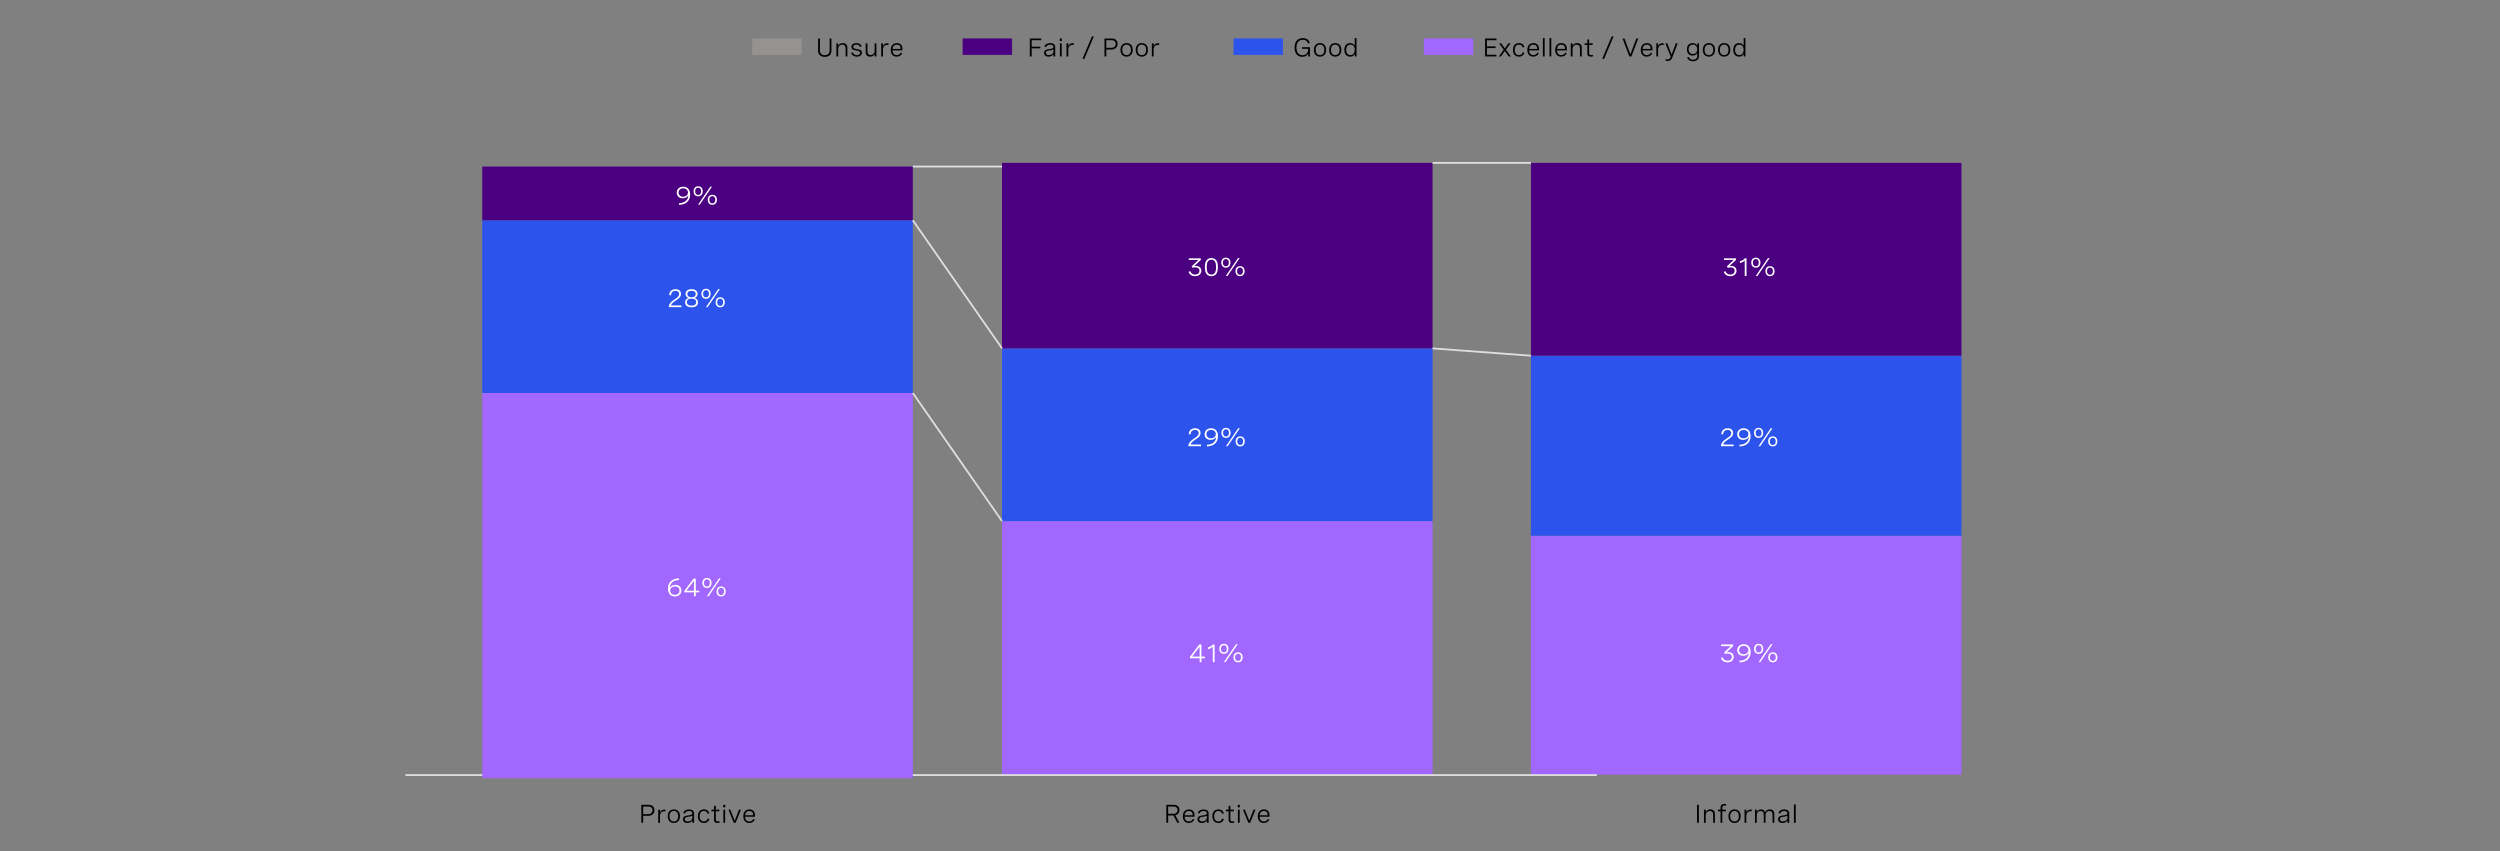 <?xml version="1.0" encoding="utf-8"?>
<!-- Generator: Adobe Illustrator 28.1.0, SVG Export Plug-In . SVG Version: 6.00 Build 0)  -->
<svg version="1.1" xmlns="http://www.w3.org/2000/svg" xmlns:xlink="http://www.w3.org/1999/xlink" x="0px" y="0px"
	 viewBox="0 0 1366 465" style="enable-background:new 0 0 1366 465;" xml:space="preserve">
<rect x="0" y="0" width="1366" height="465" fill="#808080" stroke="none"/>
<style type="text/css">
	.st0{fill:#4A0080;}
	.st1{fill:#6500AD;}
	.st2{fill:#A167FF;}
	.st3{fill:#DAB8FF;}
	.st4{fill:#0A2FB5;}
	.st5{fill:#2D53ED;}
	.st6{fill:#BCDCFB;}
	.st7{fill:#117C96;}
	.st8{fill:#00B2C7;}
	.st9{fill:#21D8ED;}
	.st10{fill:#A6F5FF;}
	.st11{fill:#990C47;}
	.st12{fill:#C7115C;}
	.st13{fill:#ED5A8F;}
	.st14{fill:#FFD9E5;}
	.st15{fill:#212121;}
	.st16{fill:#585656;}
	.st17{fill:#959392;}
	.st18{fill:#DFDDDD;}
	.st19{fill:#F2F2F2;}
	.st20{fill:#FFFFFF;}
	.st21{fill:none;}
	.st22{fill:none;stroke:#DFDDDD;stroke-miterlimit:10;}
	.st23{fill:none;stroke:#2D53ED;stroke-miterlimit:10;}
	.st24{fill:none;stroke:#2D53ED;stroke-miterlimit:10;stroke-dasharray:5.905,5.905;}
	.st25{fill:none;stroke:#2D53ED;stroke-miterlimit:10;stroke-dasharray:5.989,5.989;}
	.st26{fill:none;stroke:#2D53ED;stroke-miterlimit:10;stroke-dasharray:6.025,6.025;}
	.st27{fill:none;stroke:#2D53ED;stroke-miterlimit:10;stroke-dasharray:6.08,6.08;}
	.st28{fill:none;stroke:#2D53ED;stroke-miterlimit:10;stroke-dasharray:5.972,5.972;}
</style>
<g id="Capa_1">
</g>
<g id="Capa_2">
	<g>
		<g>
			<path d="M350.42,439.76h4.05c1.94,0,3.12,1.16,3.12,2.88c0,1.8-1.29,3.13-3.37,3.13h-2.79v3.79h-1V439.76z M351.42,440.69v4.15
				h2.74c1.41,0,2.39-0.85,2.39-2.16c0-1.26-0.9-1.99-2.26-1.99H351.42z"/>
			<path d="M359.66,442.4h0.97v1.59c0.39-1.17,1.31-1.65,2.4-1.65c0.2,0,0.42,0.02,0.63,0.06l-0.06,0.9
				c-0.22-0.03-0.42-0.05-0.63-0.05c-1.5,0-2.35,0.98-2.35,2.69v3.64h-0.97V442.4z"/>
			<path d="M371.53,445.97c0,2.31-1.29,3.71-3.34,3.71s-3.33-1.39-3.33-3.71c0-2.3,1.28-3.71,3.33-3.71S371.53,443.67,371.53,445.97
				z M365.82,445.97c0,1.84,0.89,2.86,2.37,2.86c1.48,0,2.37-1.02,2.37-2.86c0-1.83-0.89-2.86-2.37-2.86
				C366.71,443.11,365.82,444.14,365.82,445.97z"/>
			<path d="M379.25,444.44v5.13h-0.96v-1.31c-0.62,1.06-1.67,1.42-2.73,1.42c-1.53,0-2.38-0.77-2.38-2.04
				c0-1.76,1.63-1.95,3.01-2.12c1.17-0.15,2.09-0.29,2.09-1.18c0-0.72-0.6-1.22-1.78-1.22c-1.19,0-1.95,0.51-2.26,1.39l-0.93-0.27
				c0.42-1.22,1.52-1.98,3.2-1.98C378.24,442.27,379.25,443.05,379.25,444.44z M378.29,446.75v-1.05c-0.49,0.32-1.26,0.44-2.04,0.55
				c-1.09,0.15-2.09,0.27-2.09,1.35c0,0.85,0.62,1.22,1.6,1.22C377.16,448.83,378.29,448.06,378.29,446.75z"/>
			<path d="M386.66,444.62c-0.25-0.97-0.96-1.51-2.03-1.51c-1.4,0-2.33,0.94-2.33,2.87c0,1.81,0.81,2.84,2.31,2.84
				c1.09,0,1.79-0.55,2.05-1.56l0.94,0.2c-0.34,1.33-1.34,2.21-2.99,2.21c-2.07,0-3.28-1.39-3.28-3.69c0-2.37,1.28-3.72,3.31-3.72
				c1.64,0,2.61,0.87,2.95,2.16L386.66,444.62z"/>
			<path d="M393.08,442.4v0.86h-1.95v4.4c0,0.62,0.18,1.17,1.15,1.17c0.28,0,0.58-0.05,0.9-0.13l0.1,0.79
				c-0.43,0.12-0.88,0.18-1.3,0.18c-1.82,0-1.82-1.32-1.82-1.81v-4.6h-1.46v-0.86h1.46v-1.98l0.97-0.25v2.23H393.08z"/>
			<path d="M396.29,439.74v1.38h-1.11v-1.38H396.29z M396.22,442.4v7.16h-0.97v-7.16H396.22z"/>
			<path d="M403.79,442.4h1.05l-2.9,7.16h-1.01l-2.9-7.16h1.04l2.37,6.04L403.79,442.4z"/>
			<path d="M412.5,446.27h-5.41c0.04,1.5,0.8,2.56,2.35,2.56c1.14,0,1.84-0.58,2.17-1.37l0.8,0.37c-0.5,1.08-1.47,1.85-3.02,1.85
				c-2.15,0-3.25-1.48-3.25-3.65c0-2.31,1.26-3.76,3.33-3.76c1.82,0,3.04,1.13,3.04,3.14V446.27z M407.11,445.47h4.41v-0.14
				c0-1.5-0.83-2.21-2.08-2.21C407.99,443.11,407.22,444.11,407.11,445.47z"/>
		</g>
	</g>
	<g>
		<g>
			<path d="M637.28,439.76h4.29c1.76,0,2.88,1.18,2.88,2.78c0,1.46-0.92,2.61-2.23,2.93l2.2,4.09h-1.13l-2.13-3.98h-2.87v3.98h-1
				V439.76z M638.28,440.69v3.97h2.97c1.28,0,2.17-0.86,2.17-2.07c0-1.17-0.83-1.9-2.02-1.9H638.28z"/>
			<path d="M652.67,446.27h-5.41c0.04,1.5,0.8,2.56,2.35,2.56c1.14,0,1.84-0.58,2.17-1.37l0.8,0.37c-0.5,1.08-1.47,1.85-3.02,1.85
				c-2.15,0-3.25-1.48-3.25-3.65c0-2.31,1.26-3.76,3.33-3.76c1.82,0,3.04,1.13,3.04,3.14V446.27z M647.28,445.47h4.41v-0.14
				c0-1.5-0.83-2.21-2.08-2.21C648.16,443.11,647.39,444.11,647.28,445.47z"/>
			<path d="M660.39,444.44v5.13h-0.96v-1.31c-0.62,1.06-1.67,1.42-2.73,1.42c-1.53,0-2.38-0.77-2.38-2.04
				c0-1.76,1.63-1.95,3.01-2.12c1.17-0.15,2.09-0.29,2.09-1.18c0-0.72-0.6-1.22-1.78-1.22c-1.19,0-1.95,0.51-2.26,1.39l-0.93-0.27
				c0.42-1.22,1.52-1.98,3.2-1.98C659.37,442.27,660.39,443.05,660.39,444.44z M659.42,446.75v-1.05c-0.49,0.32-1.26,0.44-2.04,0.55
				c-1.09,0.15-2.09,0.27-2.09,1.35c0,0.85,0.62,1.22,1.6,1.22C658.3,448.83,659.42,448.06,659.42,446.75z"/>
			<path d="M667.79,444.62c-0.25-0.97-0.96-1.51-2.03-1.51c-1.4,0-2.33,0.94-2.33,2.87c0,1.81,0.81,2.84,2.31,2.84
				c1.1,0,1.79-0.55,2.05-1.56l0.94,0.2c-0.34,1.33-1.34,2.21-2.99,2.21c-2.07,0-3.28-1.39-3.28-3.69c0-2.37,1.28-3.72,3.31-3.72
				c1.64,0,2.61,0.87,2.95,2.16L667.79,444.62z"/>
			<path d="M674.22,442.4v0.86h-1.95v4.4c0,0.62,0.18,1.17,1.15,1.17c0.28,0,0.58-0.05,0.9-0.13l0.1,0.79
				c-0.43,0.12-0.88,0.18-1.3,0.18c-1.82,0-1.82-1.32-1.82-1.81v-4.6h-1.46v-0.86h1.46v-1.98l0.97-0.25v2.23H674.22z"/>
			<path d="M677.43,439.74v1.38h-1.11v-1.38H677.43z M677.36,442.4v7.16h-0.97v-7.16H677.36z"/>
			<path d="M684.93,442.4h1.05l-2.9,7.16h-1.01l-2.9-7.16h1.04l2.37,6.04L684.93,442.4z"/>
			<path d="M693.64,446.27h-5.41c0.04,1.5,0.8,2.56,2.35,2.56c1.14,0,1.84-0.58,2.17-1.37l0.8,0.37c-0.5,1.08-1.47,1.85-3.02,1.85
				c-2.15,0-3.25-1.48-3.25-3.65c0-2.31,1.26-3.76,3.33-3.76c1.82,0,3.04,1.13,3.04,3.14V446.27z M688.25,445.47h4.41v-0.14
				c0-1.5-0.83-2.21-2.08-2.21C689.13,443.11,688.36,444.11,688.25,445.47z"/>
		</g>
	</g>
	<g>
		<g>
			<path d="M927.25,439.76h1v9.8h-1V439.76z"/>
			<path d="M931.04,442.4h0.97v1.36c0.45-0.94,1.26-1.5,2.5-1.5c1.65,0,2.53,0.96,2.53,2.49v4.81h-0.97v-4.47
				c0-1.24-0.59-1.96-1.78-1.96c-1.43,0-2.28,1.03-2.28,2.37v4.06h-0.97V442.4z"/>
			<path d="M940.1,449.57v-6.3h-1.46v-0.86h1.46v-1.07c0-1.48,0.74-2.07,2.04-2.07c0.37,0,0.71,0.05,1.07,0.16l-0.12,0.82
				c-0.28-0.09-0.54-0.14-0.8-0.14c-1.01,0-1.22,0.64-1.22,1.34v0.96h1.97v0.86h-1.97v6.3H940.1z"/>
			<path d="M951.09,445.97c0,2.31-1.29,3.71-3.34,3.71s-3.33-1.39-3.33-3.71c0-2.3,1.28-3.71,3.33-3.71S951.09,443.67,951.09,445.97
				z M945.38,445.97c0,1.84,0.89,2.86,2.37,2.86c1.48,0,2.37-1.02,2.37-2.86c0-1.83-0.89-2.86-2.37-2.86
				C946.27,443.11,945.38,444.14,945.38,445.97z"/>
			<path d="M953.23,442.4h0.97v1.59c0.39-1.17,1.31-1.65,2.4-1.65c0.2,0,0.42,0.02,0.63,0.06l-0.06,0.9
				c-0.22-0.03-0.42-0.05-0.63-0.05c-1.5,0-2.35,0.98-2.35,2.69v3.64h-0.97V442.4z"/>
			<path d="M958.93,442.4h0.97v1.33c0.42-0.94,1.21-1.47,2.35-1.47c1.19,0,1.92,0.58,2.18,1.68c0.42-1.06,1.26-1.68,2.59-1.68
				c1.6,0,2.47,0.91,2.47,2.43v4.87h-0.97v-4.46c0-1.29-0.59-1.97-1.72-1.97c-1.32,0-2.11,0.96-2.11,2.3v4.12h-0.97v-4.46
				c0-1.28-0.57-1.97-1.7-1.97c-1.33,0-2.13,0.95-2.13,2.3v4.12h-0.97V442.4z"/>
			<path d="M977.63,444.44v5.13h-0.96v-1.31c-0.62,1.06-1.67,1.42-2.73,1.42c-1.53,0-2.38-0.77-2.38-2.04
				c0-1.76,1.63-1.95,3.01-2.12c1.17-0.15,2.09-0.29,2.09-1.18c0-0.72-0.6-1.22-1.78-1.22c-1.19,0-1.95,0.51-2.26,1.39l-0.93-0.27
				c0.42-1.22,1.52-1.98,3.2-1.98C976.61,442.27,977.63,443.05,977.63,444.44z M976.66,446.75v-1.05c-0.49,0.32-1.26,0.44-2.04,0.55
				c-1.09,0.15-2.09,0.27-2.09,1.35c0,0.85,0.62,1.22,1.6,1.22C975.54,448.83,976.66,448.06,976.66,446.75z"/>
			<path d="M980.2,439.54h0.97v10.03h-0.97V439.54z"/>
		</g>
	</g>
	<rect x="547.5" y="284.73" class="st2" width="235.26" height="138.51"/>
	<rect x="547.5" y="190.36" class="st5" width="235.26" height="94.37"/>
	<rect x="547.5" y="89" class="st0" width="235.26" height="101.36"/>
	<rect x="836.5" y="292.73" class="st2" width="235.26" height="130.51"/>
	<rect x="836.5" y="194.36" class="st5" width="235.26" height="98.37"/>
	<rect x="836.5" y="89" class="st0" width="235.26" height="105.36"/>
	<line class="st22" x1="221.5" y1="423.5" x2="872.5" y2="423.5"/>
	<rect x="263.5" y="214.73" class="st2" width="235.26" height="210.51"/>
	<rect x="263.5" y="120.36" class="st5" width="235.26" height="94.37"/>
	<rect x="263.5" y="91" class="st0" width="235.26" height="29.36"/>
	<g>
		<g>
			<path class="st20" d="M371.01,111.01c3.24-0.07,5-1.74,5.09-4.44c-0.4,1.2-1.75,1.78-3.09,1.78c-2.04,0-3.24-1.32-3.24-3.1
				c0-2,1.53-3.25,3.53-3.25c2.13,0,3.79,1.39,3.79,4.31c0,3.52-2.4,5.54-6.02,5.61L371.01,111.01z M370.78,105.21
				c0,1.37,0.94,2.28,2.43,2.28c1.44,0,2.68-0.85,2.68-2.29c0-1.36-1.1-2.3-2.61-2.3C371.86,102.9,370.78,103.74,370.78,105.21z"/>
			<path class="st20" d="M383.98,104.52c0,1.67-0.97,2.75-2.51,2.75c-1.54,0-2.51-1.07-2.51-2.75s0.97-2.74,2.51-2.74
				C383.01,101.78,383.98,102.84,383.98,104.52z M379.86,104.52c0,1.26,0.56,1.98,1.62,1.98c1.04,0,1.6-0.72,1.6-1.98
				c0-1.25-0.56-1.97-1.6-1.97C380.42,102.55,379.86,103.27,379.86,104.52z M389.02,102l-6.65,9.8h-0.93l6.65-9.8H389.02z
				 M391.73,109.16c0,1.68-0.97,2.75-2.51,2.75s-2.51-1.07-2.51-2.75c0-1.67,0.97-2.73,2.51-2.73S391.73,107.49,391.73,109.16z
				 M387.6,109.16c0,1.26,0.57,1.98,1.61,1.98s1.61-0.72,1.61-1.98c0-1.25-0.56-1.97-1.61-1.97S387.6,107.91,387.6,109.16z"/>
		</g>
	</g>
	<g>
		<g>
			<path class="st20" d="M372.34,167.81h-6.87v-0.33c0-1.22,1-2.42,2.47-3.44l1.3-0.9c0.76-0.53,1.85-1.29,1.85-2.52
				c0-1.03-0.75-1.72-2.01-1.72c-1.44,0-2.39,0.9-2.43,2.44l-1-0.08c0.05-1.89,1.29-3.25,3.5-3.25c1.94,0,2.95,1.07,2.95,2.58
				c0,1.65-1.2,2.49-2.3,3.25l-1.41,0.98c-0.9,0.63-1.58,1.37-1.76,2.08h5.72V167.81z"/>
			<path class="st20" d="M381.16,160.55c0,1-0.53,1.9-1.7,2.28c1.35,0.29,1.94,1.29,1.94,2.39c0,1.63-1.26,2.69-3.53,2.69
				c-2.27,0-3.54-1.05-3.54-2.68c0-1.11,0.59-2.11,1.94-2.4c-1.17-0.38-1.7-1.28-1.7-2.28c0-1.54,1.25-2.56,3.3-2.56
				C379.91,158,381.16,159.02,381.16,160.55z M375.33,165.07c0,1.22,0.93,1.96,2.54,1.96c1.6,0,2.53-0.73,2.53-1.96
				c0-1.2-0.88-1.89-2.53-1.89C376.22,163.18,375.33,163.86,375.33,165.07z M375.59,160.66c0,1.11,0.81,1.76,2.28,1.76
				c1.47,0,2.27-0.66,2.27-1.76c0-1.12-0.83-1.77-2.27-1.77C376.41,158.89,375.59,159.54,375.59,160.66z"/>
			<path class="st20" d="M388.29,160.52c0,1.67-0.97,2.75-2.51,2.75c-1.54,0-2.51-1.07-2.51-2.75s0.97-2.74,2.51-2.74
				C387.31,157.78,388.29,158.84,388.29,160.52z M384.16,160.52c0,1.26,0.56,1.98,1.62,1.98c1.04,0,1.6-0.72,1.6-1.98
				c0-1.25-0.56-1.97-1.6-1.97C384.73,158.55,384.16,159.27,384.16,160.52z M393.33,158l-6.65,9.8h-0.93l6.65-9.8H393.33z
				 M396.03,165.16c0,1.68-0.97,2.75-2.51,2.75s-2.51-1.07-2.51-2.75c0-1.67,0.97-2.73,2.51-2.73S396.03,163.49,396.03,165.16z
				 M391.9,165.16c0,1.26,0.57,1.98,1.61,1.98s1.61-0.72,1.61-1.98c0-1.25-0.56-1.97-1.61-1.97S391.9,163.91,391.9,165.16z"/>
		</g>
	</g>
	<g>
		<g>
			<path class="st20" d="M371.06,316.91c-3.24,0.07-5,1.74-5.09,4.44c0.4-1.2,1.75-1.78,3.09-1.78c2.04,0,3.24,1.32,3.24,3.1
				c0,2-1.53,3.25-3.54,3.25c-2.1,0-3.78-1.36-3.78-4.31c0-3.52,2.39-5.54,6.02-5.61L371.06,316.91z M371.28,322.71
				c0-1.37-0.93-2.28-2.42-2.28c-1.44,0-2.68,0.85-2.68,2.29c0,1.37,1.11,2.3,2.61,2.3C370.22,325.02,371.28,324.18,371.28,322.71z"
				/>
			<path class="st20" d="M380.16,322.76h1.91v0.9h-1.91v2.15h-0.98v-2.15h-5.26v-0.83l5.05-6.69h1.19V322.76z M379.18,322.76v-5.42
				l-4.11,5.42H379.18z"/>
			<path class="st20" d="M388.79,318.52c0,1.67-0.97,2.75-2.51,2.75c-1.54,0-2.51-1.07-2.51-2.75s0.97-2.74,2.51-2.74
				C387.81,315.78,388.79,316.84,388.79,318.52z M384.66,318.52c0,1.26,0.56,1.98,1.62,1.98c1.04,0,1.6-0.72,1.6-1.98
				c0-1.25-0.56-1.97-1.6-1.97C385.23,316.55,384.66,317.27,384.66,318.52z M393.83,316l-6.65,9.8h-0.93l6.65-9.8H393.83z
				 M396.53,323.16c0,1.68-0.97,2.75-2.51,2.75s-2.51-1.07-2.51-2.75c0-1.67,0.97-2.73,2.51-2.73S396.53,321.49,396.53,323.16z
				 M392.41,323.16c0,1.26,0.57,1.98,1.61,1.98s1.61-0.72,1.61-1.98c0-1.25-0.56-1.97-1.61-1.97S392.41,321.91,392.41,323.16z"/>
		</g>
	</g>
	<g>
		<g>
			<path class="st20" d="M649.55,141.14h6.56v0.91l-3.57,3.31c0.29-0.05,0.57-0.08,0.86-0.08c1.72,0,3.01,0.98,3.01,2.67
				c0,1.71-1.34,2.96-3.42,2.96c-1.77,0-3.11-0.91-3.56-2.43l0.97-0.29c0.3,1.11,1.26,1.83,2.6,1.83c1.43,0,2.39-0.82,2.39-2.06
				c0-1.16-0.85-1.87-2.25-1.87c-0.53,0-1.09,0.1-1.48,0.23l-0.53-0.8l3.69-3.48h-5.29V141.14z"/>
			<path class="st20" d="M665.44,145.75v0.41c0,3.11-1.21,4.75-3.54,4.75c-2.33,0-3.55-1.64-3.55-4.75v-0.41
				c0-3.11,1.21-4.75,3.55-4.75C664.22,141,665.44,142.64,665.44,145.75z M659.36,145.75v0.41c0,2.59,0.83,3.86,2.54,3.86
				c1.7,0,2.54-1.27,2.54-3.86v-0.41c0-2.59-0.83-3.86-2.54-3.86C660.19,141.89,659.36,143.16,659.36,145.75z"/>
			<path class="st20" d="M672.33,143.52c0,1.67-0.97,2.75-2.51,2.75c-1.54,0-2.51-1.07-2.51-2.75s0.97-2.74,2.51-2.74
				C671.35,140.78,672.33,141.84,672.33,143.52z M668.2,143.52c0,1.26,0.56,1.98,1.62,1.98c1.04,0,1.6-0.72,1.6-1.98
				c0-1.25-0.56-1.97-1.6-1.97C668.77,141.55,668.2,142.27,668.2,143.52z M677.36,141l-6.65,9.8h-0.93l6.65-9.8H677.36z
				 M680.07,148.16c0,1.68-0.97,2.75-2.51,2.75s-2.51-1.07-2.51-2.75c0-1.67,0.97-2.73,2.51-2.73S680.07,146.49,680.07,148.16z
				 M675.94,148.16c0,1.26,0.57,1.98,1.61,1.98s1.61-0.72,1.61-1.98c0-1.25-0.56-1.97-1.61-1.97S675.94,146.91,675.94,148.16z"/>
		</g>
	</g>
	<g>
		<g>
			<path class="st20" d="M656.22,243.81h-6.87v-0.33c0-1.22,1-2.42,2.47-3.44l1.3-0.9c0.76-0.53,1.85-1.29,1.85-2.52
				c0-1.03-0.75-1.72-2.01-1.72c-1.44,0-2.39,0.9-2.43,2.44l-1-0.08c0.05-1.89,1.29-3.25,3.5-3.25c1.94,0,2.95,1.07,2.95,2.58
				c0,1.65-1.2,2.49-2.3,3.25l-1.41,0.98c-0.9,0.63-1.58,1.37-1.76,2.08h5.72V243.81z"/>
			<path class="st20" d="M659.44,243.01c3.24-0.07,5-1.74,5.09-4.44c-0.4,1.2-1.75,1.78-3.09,1.78c-2.04,0-3.24-1.32-3.24-3.1
				c0-2,1.53-3.25,3.53-3.25c2.13,0,3.79,1.39,3.79,4.31c0,3.52-2.4,5.54-6.02,5.61L659.44,243.01z M659.21,237.21
				c0,1.37,0.94,2.28,2.43,2.28c1.44,0,2.68-0.85,2.68-2.29c0-1.36-1.1-2.3-2.61-2.3C660.28,234.9,659.21,235.74,659.21,237.21z"/>
			<path class="st20" d="M672.41,236.52c0,1.67-0.97,2.75-2.51,2.75c-1.54,0-2.51-1.07-2.51-2.75s0.97-2.74,2.51-2.74
				C671.44,233.78,672.41,234.84,672.41,236.52z M668.29,236.52c0,1.26,0.56,1.98,1.62,1.98c1.04,0,1.6-0.72,1.6-1.98
				c0-1.25-0.56-1.97-1.6-1.97C668.85,234.55,668.29,235.27,668.29,236.52z M677.45,234l-6.65,9.8h-0.93l6.65-9.8H677.45z
				 M680.15,241.16c0,1.68-0.97,2.75-2.51,2.75s-2.51-1.07-2.51-2.75c0-1.67,0.97-2.73,2.51-2.73S680.15,239.49,680.15,241.16z
				 M676.03,241.16c0,1.26,0.57,1.98,1.61,1.98s1.61-0.72,1.61-1.98c0-1.25-0.56-1.97-1.61-1.97S676.03,239.91,676.03,241.16z"/>
		</g>
	</g>
	<g>
		<g>
			<path class="st20" d="M656.46,358.76h1.91v0.9h-1.91v2.15h-0.98v-2.15h-5.26v-0.83l5.05-6.69h1.19V358.76z M655.47,358.76v-5.42
				l-4.11,5.42H655.47z"/>
			<path class="st20" d="M663.65,352.14v9.67h-0.98v-8.46c-0.64,0.68-1.53,1.15-2.68,1.39v-1c1.14-0.24,2.07-0.79,2.78-1.61H663.65z
				"/>
			<path class="st20" d="M671.24,354.52c0,1.67-0.97,2.75-2.51,2.75c-1.54,0-2.51-1.07-2.51-2.75s0.97-2.74,2.51-2.74
				C670.27,351.78,671.24,352.84,671.24,354.52z M667.12,354.52c0,1.26,0.56,1.98,1.62,1.98c1.04,0,1.6-0.72,1.6-1.98
				c0-1.25-0.56-1.97-1.6-1.97C667.68,352.55,667.12,353.27,667.12,354.52z M676.28,352l-6.65,9.8h-0.93l6.65-9.8H676.28z
				 M678.98,359.16c0,1.68-0.97,2.75-2.51,2.75s-2.51-1.07-2.51-2.75c0-1.67,0.97-2.73,2.51-2.73S678.98,357.49,678.98,359.16z
				 M674.86,359.16c0,1.26,0.57,1.98,1.61,1.98s1.61-0.72,1.61-1.98c0-1.25-0.56-1.97-1.61-1.97S674.86,357.91,674.86,359.16z"/>
		</g>
	</g>
	<g>
		<g>
			<path class="st20" d="M941.98,141.14h6.56v0.91l-3.57,3.31c0.29-0.05,0.57-0.08,0.86-0.08c1.72,0,3.01,0.98,3.01,2.67
				c0,1.71-1.34,2.96-3.42,2.96c-1.77,0-3.11-0.91-3.56-2.43l0.97-0.29c0.3,1.11,1.26,1.83,2.6,1.83c1.43,0,2.39-0.82,2.39-2.06
				c0-1.16-0.85-1.87-2.25-1.87c-0.53,0-1.09,0.1-1.48,0.23l-0.53-0.8l3.69-3.48h-5.29V141.14z"/>
			<path class="st20" d="M954.3,141.14v9.67h-0.98v-8.46c-0.64,0.68-1.53,1.15-2.68,1.39v-1c1.14-0.24,2.07-0.79,2.78-1.61H954.3z"
				/>
			<path class="st20" d="M961.9,143.52c0,1.67-0.97,2.75-2.51,2.75c-1.54,0-2.51-1.07-2.51-2.75s0.97-2.74,2.51-2.74
				C960.92,140.78,961.9,141.84,961.9,143.52z M957.77,143.52c0,1.26,0.56,1.98,1.62,1.98c1.04,0,1.6-0.72,1.6-1.98
				c0-1.25-0.56-1.97-1.6-1.97C958.33,141.55,957.77,142.27,957.77,143.52z M966.93,141l-6.65,9.8h-0.93L966,141H966.93z
				 M969.64,148.16c0,1.68-0.97,2.75-2.51,2.75s-2.51-1.07-2.51-2.75c0-1.67,0.97-2.73,2.51-2.73S969.64,146.49,969.64,148.16z
				 M965.51,148.16c0,1.26,0.57,1.98,1.61,1.98s1.61-0.72,1.61-1.98c0-1.25-0.56-1.97-1.61-1.97S965.51,146.91,965.51,148.16z"/>
		</g>
	</g>
	<g>
		<g>
			<path class="st20" d="M947.22,243.81h-6.87v-0.33c0-1.22,1-2.42,2.47-3.44l1.3-0.9c0.76-0.53,1.85-1.29,1.85-2.52
				c0-1.03-0.75-1.72-2.01-1.72c-1.44,0-2.39,0.9-2.43,2.44l-1-0.08c0.05-1.89,1.29-3.25,3.5-3.25c1.94,0,2.95,1.07,2.95,2.58
				c0,1.65-1.2,2.49-2.3,3.25l-1.41,0.98c-0.9,0.63-1.58,1.37-1.76,2.08h5.72V243.81z"/>
			<path class="st20" d="M950.44,243.01c3.24-0.07,5-1.74,5.09-4.44c-0.4,1.2-1.75,1.78-3.09,1.78c-2.04,0-3.24-1.32-3.24-3.1
				c0-2,1.53-3.25,3.53-3.25c2.13,0,3.79,1.39,3.79,4.31c0,3.52-2.4,5.54-6.02,5.61L950.44,243.01z M950.21,237.21
				c0,1.37,0.94,2.28,2.43,2.28c1.44,0,2.68-0.85,2.68-2.29c0-1.36-1.1-2.3-2.61-2.3C951.28,234.9,950.21,235.74,950.21,237.21z"/>
			<path class="st20" d="M963.41,236.52c0,1.67-0.97,2.75-2.51,2.75c-1.54,0-2.51-1.07-2.51-2.75s0.97-2.74,2.51-2.74
				C962.44,233.78,963.41,234.84,963.41,236.52z M959.29,236.52c0,1.26,0.56,1.98,1.62,1.98c1.04,0,1.6-0.72,1.6-1.98
				c0-1.25-0.56-1.97-1.6-1.97C959.85,234.55,959.29,235.27,959.29,236.52z M968.45,234l-6.65,9.8h-0.93l6.65-9.8H968.45z
				 M971.15,241.16c0,1.68-0.97,2.75-2.51,2.75s-2.51-1.07-2.51-2.75c0-1.67,0.97-2.73,2.51-2.73S971.15,239.49,971.15,241.16z
				 M967.03,241.16c0,1.26,0.57,1.98,1.61,1.98s1.61-0.72,1.61-1.98c0-1.25-0.56-1.97-1.61-1.97S967.03,239.91,967.03,241.16z"/>
		</g>
	</g>
	<g>
		<g>
			<path class="st20" d="M940.43,352.14H947v0.91l-3.57,3.31c0.29-0.05,0.57-0.08,0.86-0.08c1.72,0,3.01,0.98,3.01,2.67
				c0,1.71-1.34,2.96-3.42,2.96c-1.77,0-3.11-0.91-3.56-2.43l0.97-0.29c0.3,1.11,1.26,1.83,2.6,1.83c1.43,0,2.39-0.82,2.39-2.06
				c0-1.16-0.85-1.87-2.25-1.87c-0.53,0-1.09,0.1-1.48,0.23l-0.53-0.8l3.69-3.48h-5.29V352.14z"/>
			<path class="st20" d="M950.47,361.01c3.24-0.07,5-1.74,5.09-4.44c-0.4,1.2-1.75,1.78-3.09,1.78c-2.04,0-3.24-1.32-3.24-3.1
				c0-2,1.53-3.25,3.53-3.25c2.13,0,3.79,1.39,3.79,4.31c0,3.52-2.4,5.54-6.02,5.61L950.47,361.01z M950.24,355.21
				c0,1.37,0.94,2.28,2.43,2.28c1.44,0,2.68-0.85,2.68-2.29c0-1.36-1.1-2.3-2.61-2.3C951.31,352.9,950.24,353.74,950.24,355.21z"/>
			<path class="st20" d="M963.44,354.52c0,1.67-0.97,2.75-2.51,2.75c-1.54,0-2.51-1.07-2.51-2.75s0.97-2.74,2.51-2.74
				C962.47,351.78,963.44,352.84,963.44,354.52z M959.32,354.52c0,1.26,0.56,1.98,1.62,1.98c1.04,0,1.6-0.72,1.6-1.98
				c0-1.25-0.56-1.97-1.6-1.97C959.88,352.55,959.32,353.27,959.32,354.52z M968.48,352l-6.65,9.8h-0.93l6.65-9.8H968.48z
				 M971.19,359.16c0,1.68-0.97,2.75-2.51,2.75s-2.51-1.07-2.51-2.75c0-1.67,0.97-2.73,2.51-2.73S971.19,357.49,971.19,359.16z
				 M967.06,359.16c0,1.26,0.57,1.98,1.61,1.98s1.61-0.72,1.61-1.98c0-1.25-0.56-1.97-1.61-1.97S967.06,357.91,967.06,359.16z"/>
		</g>
	</g>
	<line class="st22" x1="498.76" y1="91" x2="547.5" y2="91"/>
	<line class="st22" x1="782.76" y1="89" x2="836.5" y2="89"/>
	<line class="st22" x1="498.76" y1="120.36" x2="547.5" y2="190.36"/>
	<line class="st22" x1="782.76" y1="190.36" x2="836.5" y2="194.36"/>
	<line class="st22" x1="498.76" y1="214.73" x2="547.5" y2="284.73"/>
	<line class="st2" x1="782.76" y1="284.73" x2="836.5" y2="292.73"/>
	<g>
		<g>
			<g>
				<path d="M453.3,21.04h1v6.64c0,2.13-1.31,3.39-3.66,3.39S447,29.8,447,27.68v-6.64h1v6.61c0,1.55,0.93,2.49,2.65,2.49
					c1.72,0,2.66-0.94,2.66-2.49V21.04z"/>
				<path d="M457.01,23.68h0.97v1.36c0.45-0.94,1.26-1.5,2.5-1.5c1.65,0,2.53,0.96,2.53,2.49v4.81h-0.97v-4.47
					c0-1.24-0.59-1.96-1.78-1.96c-1.43,0-2.28,1.03-2.28,2.37v4.06h-0.97V23.68z"/>
				<path d="M469.93,25.67c-0.26-0.85-0.92-1.32-2-1.32c-1.11,0-1.73,0.48-1.73,1.22c0,0.94,1,1.1,2.1,1.28
					c1.26,0.2,2.64,0.42,2.64,1.91c0,1.32-1.09,2.2-2.75,2.2c-1.52,0-2.75-0.74-3.1-2.08L466,28.6c0.28,1.07,1.16,1.54,2.2,1.54
					c1.1,0,1.77-0.52,1.77-1.27c0-0.93-1.02-1.09-2.12-1.29c-1.26-0.22-2.62-0.46-2.62-1.94c0-1.33,1.1-2.11,2.73-2.11
					s2.54,0.77,2.83,1.87L469.93,25.67z"/>
				<path d="M478.87,30.84h-0.97v-1.39c-0.45,0.94-1.26,1.5-2.44,1.5c-1.55,0-2.45-0.95-2.45-2.49v-4.79h0.97v4.44
					c0,1.24,0.59,1.96,1.71,1.96c1.36,0,2.21-1.03,2.21-2.37v-4.03h0.97V30.84z"/>
				<path d="M481.51,23.68h0.97v1.59c0.39-1.17,1.31-1.65,2.4-1.65c0.2,0,0.42,0.02,0.63,0.06l-0.06,0.9
					c-0.22-0.03-0.42-0.05-0.63-0.05c-1.5,0-2.35,0.98-2.35,2.69v3.64h-0.97V23.68z"/>
				<path d="M493.08,27.54h-5.41c0.04,1.5,0.8,2.56,2.35,2.56c1.14,0,1.84-0.58,2.17-1.37l0.8,0.37c-0.5,1.08-1.47,1.85-3.02,1.85
					c-2.15,0-3.25-1.48-3.25-3.65c0-2.31,1.26-3.76,3.33-3.76c1.82,0,3.04,1.13,3.04,3.14V27.54z M487.69,26.74h4.41V26.6
					c0-1.5-0.83-2.21-2.08-2.21C488.57,24.39,487.8,25.39,487.69,26.74z"/>
			</g>
		</g>
		<g>
			<g>
				<path d="M568.92,21.04v0.93h-5.22v3.51h4.75v0.93h-4.75v4.44h-1v-9.8H568.92z"/>
				<path d="M576.57,25.71v5.13h-0.96v-1.31c-0.62,1.06-1.67,1.42-2.73,1.42c-1.53,0-2.38-0.77-2.38-2.04
					c0-1.76,1.63-1.95,3.01-2.12c1.17-0.15,2.09-0.29,2.09-1.18c0-0.72-0.6-1.22-1.78-1.22c-1.19,0-1.95,0.51-2.26,1.39l-0.93-0.27
					c0.42-1.22,1.52-1.98,3.2-1.98C575.55,23.54,576.57,24.33,576.57,25.71z M575.6,28.02v-1.05c-0.49,0.32-1.26,0.44-2.04,0.55
					c-1.09,0.15-2.09,0.27-2.09,1.35c0,0.85,0.62,1.22,1.6,1.22C574.48,30.1,575.6,29.34,575.6,28.02z"/>
				<path d="M580.18,21.01v1.38h-1.11v-1.38H580.18z M580.11,23.68v7.16h-0.97v-7.16H580.11z"/>
				<path d="M582.75,23.68h0.97v1.59c0.39-1.17,1.31-1.65,2.4-1.65c0.2,0,0.42,0.02,0.63,0.06l-0.06,0.9
					c-0.22-0.03-0.42-0.05-0.63-0.05c-1.5,0-2.35,0.98-2.35,2.69v3.64h-0.97V23.68z"/>
				<path d="M597.68,19.89l-5.18,12.25h-1.05l5.19-12.25H597.68z"/>
				<path d="M603.48,21.04h4.05c1.94,0,3.12,1.16,3.12,2.88c0,1.8-1.29,3.13-3.37,3.13h-2.79v3.79h-1V21.04z M604.49,21.97v4.15
					h2.74c1.41,0,2.39-0.85,2.39-2.16c0-1.26-0.9-1.99-2.26-1.99H604.49z"/>
				<path d="M618.91,27.24c0,2.31-1.29,3.71-3.34,3.71s-3.33-1.39-3.33-3.71c0-2.3,1.28-3.71,3.33-3.71S618.91,24.94,618.91,27.24z
					 M613.2,27.24c0,1.84,0.89,2.86,2.37,2.86c1.48,0,2.37-1.02,2.37-2.86c0-1.83-0.89-2.86-2.37-2.86
					C614.09,24.39,613.2,25.41,613.2,27.24z"/>
				<path d="M627.23,27.24c0,2.31-1.29,3.71-3.34,3.71s-3.33-1.39-3.33-3.71c0-2.3,1.28-3.71,3.33-3.71S627.23,24.94,627.23,27.24z
					 M621.53,27.24c0,1.84,0.89,2.86,2.37,2.86c1.48,0,2.37-1.02,2.37-2.86c0-1.83-0.89-2.86-2.37-2.86
					C622.42,24.39,621.53,25.41,621.53,27.24z"/>
				<path d="M629.38,23.68h0.97v1.59c0.39-1.17,1.31-1.65,2.4-1.65c0.2,0,0.42,0.02,0.63,0.06l-0.06,0.9
					c-0.22-0.03-0.42-0.05-0.63-0.05c-1.5,0-2.35,0.98-2.35,2.69v3.64h-0.97V23.68z"/>
			</g>
		</g>
		<rect x="525.99" y="21" class="st0" width="27" height="9"/>
		<g>
			<g>
				<g>
					<path d="M711.39,25.79h4.37v5.05h-0.97v-1.72c-0.44,1.14-1.55,1.94-3.24,1.94c-2.6,0-4.2-1.91-4.2-5.05
						c0-3.2,1.66-5.2,4.53-5.2c1.98,0,3.36,0.96,3.8,2.75l-0.98,0.24c-0.33-1.37-1.36-2.06-2.83-2.06c-2.25,0-3.49,1.63-3.49,4.26
						c0,2.59,1.21,4.16,3.33,4.16c2.1,0,3.04-1.54,3.04-3.04v-0.45h-3.37V25.79z"/>
					<path d="M724.59,27.24c0,2.31-1.29,3.71-3.34,3.71s-3.33-1.39-3.33-3.71c0-2.3,1.28-3.71,3.33-3.71S724.59,24.94,724.59,27.24z
						 M718.88,27.24c0,1.84,0.89,2.86,2.37,2.86c1.48,0,2.37-1.02,2.37-2.86c0-1.83-0.89-2.86-2.37-2.86
						C719.77,24.39,718.88,25.41,718.88,27.24z"/>
					<path d="M732.92,27.24c0,2.31-1.29,3.71-3.34,3.71s-3.33-1.39-3.33-3.71c0-2.3,1.28-3.71,3.33-3.71S732.92,24.94,732.92,27.24z
						 M727.21,27.24c0,1.84,0.89,2.86,2.37,2.86c1.48,0,2.37-1.02,2.37-2.86c0-1.83-0.89-2.86-2.37-2.86
						C728.1,24.39,727.21,25.41,727.21,27.24z"/>
					<path d="M741.2,30.84h-0.96v-1.48c-0.5,1.18-1.41,1.59-2.52,1.59c-2.11,0-3.15-1.51-3.15-3.71c0-2.2,1.06-3.71,3.14-3.71
						c1.12,0,2.06,0.44,2.52,1.57v-4.29h0.97V30.84z M740.23,27.24c0-1.8-0.89-2.86-2.35-2.86c-1.46,0-2.34,1.07-2.34,2.86
						c0,1.78,0.87,2.86,2.34,2.86S740.23,29.04,740.23,27.24z"/>
				</g>
			</g>
			<rect x="673.99" y="21" class="st5" width="27" height="9"/>
		</g>
		<g>
			<g>
				<g>
					<path d="M817.66,21.97h-5.22v3.37h4.75v0.93h-4.75v3.64h5.22v0.93h-6.22v-9.8h6.22V21.97z"/>
					<path d="M825.52,30.84h-1.18l-2.1-2.99l-2.1,2.99h-1.19l2.68-3.68l-2.54-3.49h1.18l1.96,2.8l1.96-2.8h1.17l-2.54,3.49
						L825.52,30.84z"/>
					<path d="M832.01,25.9c-0.25-0.97-0.96-1.51-2.03-1.51c-1.4,0-2.33,0.94-2.33,2.87c0,1.81,0.81,2.84,2.31,2.84
						c1.09,0,1.79-0.55,2.05-1.56l0.94,0.2c-0.34,1.33-1.34,2.21-2.99,2.21c-2.07,0-3.28-1.39-3.28-3.69c0-2.37,1.28-3.72,3.31-3.72
						c1.64,0,2.61,0.87,2.95,2.16L832.01,25.9z"/>
					<path d="M840.89,27.54h-5.41c0.04,1.5,0.8,2.56,2.35,2.56c1.14,0,1.84-0.58,2.17-1.37l0.8,0.37c-0.5,1.08-1.47,1.85-3.02,1.85
						c-2.15,0-3.25-1.48-3.25-3.65c0-2.31,1.26-3.76,3.33-3.76c1.82,0,3.04,1.13,3.04,3.14V27.54z M835.5,26.74h4.41V26.6
						c0-1.5-0.83-2.21-2.08-2.21C836.38,24.39,835.61,25.39,835.5,26.74z"/>
					<path d="M843.04,20.81H844v10.03h-0.97V20.81z"/>
					<path d="M846.65,20.81h0.97v10.03h-0.97V20.81z"/>
					<path d="M856.13,27.54h-5.41c0.04,1.5,0.8,2.56,2.35,2.56c1.14,0,1.84-0.58,2.17-1.37l0.8,0.37c-0.5,1.08-1.47,1.85-3.02,1.85
						c-2.15,0-3.25-1.48-3.25-3.65c0-2.31,1.26-3.76,3.33-3.76c1.82,0,3.04,1.13,3.04,3.14V27.54z M850.74,26.74h4.41V26.6
						c0-1.5-0.83-2.21-2.08-2.21C851.62,24.39,850.85,25.39,850.74,26.74z"/>
					<path d="M858.27,23.68h0.97v1.36c0.45-0.94,1.26-1.5,2.5-1.5c1.65,0,2.53,0.96,2.53,2.49v4.81h-0.97v-4.47
						c0-1.24-0.59-1.96-1.78-1.96c-1.43,0-2.28,1.03-2.28,2.37v4.06h-0.97V23.68z"/>
					<path d="M870.25,23.68v0.86h-1.95v4.4c0,0.62,0.18,1.17,1.15,1.17c0.28,0,0.58-0.05,0.9-0.13l0.1,0.79
						c-0.43,0.12-0.88,0.18-1.3,0.18c-1.82,0-1.82-1.32-1.82-1.81v-4.6h-1.46v-0.86h1.46v-1.98l0.97-0.25v2.23H870.25z"/>
					<path d="M881.67,19.89l-5.18,12.25h-1.05l5.19-12.25H881.67z"/>
					<path d="M894.08,21.04h1.07l-3.72,9.8h-1.16l-3.72-9.8h1.07l3.24,8.62L894.08,21.04z"/>
					<path d="M902.89,27.54h-5.41c0.04,1.5,0.8,2.56,2.35,2.56c1.14,0,1.84-0.58,2.17-1.37l0.8,0.37c-0.5,1.08-1.47,1.85-3.02,1.85
						c-2.15,0-3.25-1.48-3.25-3.65c0-2.31,1.26-3.76,3.33-3.76c1.82,0,3.04,1.13,3.04,3.14V27.54z M897.5,26.74h4.41V26.6
						c0-1.5-0.83-2.21-2.08-2.21C898.38,24.39,897.61,25.39,897.5,26.74z"/>
					<path d="M905.03,23.68H906v1.59c0.39-1.17,1.31-1.65,2.4-1.65c0.2,0,0.42,0.02,0.63,0.06l-0.06,0.9
						c-0.22-0.03-0.42-0.05-0.63-0.05c-1.5,0-2.35,0.98-2.35,2.69v3.64h-0.97V23.68z"/>
					<path d="M915.64,23.68h1.04l-3,7.89c-0.45,1.18-1.29,1.76-2.42,1.76c-0.4,0-0.83-0.08-1.24-0.2l0.19-0.81
						c0.31,0.09,0.61,0.16,0.93,0.16c0.92,0,1.42-0.54,1.74-1.54l-2.94-7.26h1.06l2.38,6.14L915.64,23.68z"/>
					<path d="M928.34,23.68v6.93c0,1.7-1.29,2.86-3.27,2.86c-1.7,0-2.85-0.85-3.23-2.09l0.93-0.25c0.29,0.94,1.09,1.5,2.31,1.5
						c1.43,0,2.29-0.77,2.29-1.99v-1.8c-0.45,1.09-1.38,1.53-2.51,1.53c-2.08,0-3.14-1.46-3.14-3.42c0-1.93,1.05-3.4,3.15-3.4
						c1.1,0,2.03,0.4,2.51,1.5v-1.37H928.34z M922.67,26.94c0,1.54,0.89,2.57,2.34,2.57c1.46,0,2.35-1.03,2.35-2.57
						c0-1.54-0.88-2.56-2.35-2.56C923.55,24.39,922.67,25.41,922.67,26.94z"/>
					<path d="M937.08,27.24c0,2.31-1.29,3.71-3.34,3.71s-3.33-1.39-3.33-3.71c0-2.3,1.28-3.71,3.33-3.71S937.08,24.94,937.08,27.24z
						 M931.38,27.24c0,1.84,0.89,2.86,2.37,2.86c1.48,0,2.37-1.02,2.37-2.86c0-1.83-0.89-2.86-2.37-2.86
						C932.27,24.39,931.38,25.41,931.38,27.24z"/>
					<path d="M945.41,27.24c0,2.31-1.29,3.71-3.34,3.71s-3.33-1.39-3.33-3.71c0-2.3,1.28-3.71,3.33-3.71S945.41,24.94,945.41,27.24z
						 M939.71,27.24c0,1.84,0.89,2.86,2.37,2.86c1.48,0,2.37-1.02,2.37-2.86c0-1.83-0.89-2.86-2.37-2.86
						C940.59,24.39,939.71,25.41,939.71,27.24z"/>
					<path d="M953.7,30.84h-0.96v-1.48c-0.5,1.18-1.41,1.59-2.52,1.59c-2.11,0-3.15-1.51-3.15-3.71c0-2.2,1.06-3.71,3.14-3.71
						c1.12,0,2.06,0.44,2.52,1.57v-4.29h0.97V30.84z M952.72,27.24c0-1.8-0.89-2.86-2.35-2.86c-1.46,0-2.34,1.07-2.34,2.86
						c0,1.78,0.87,2.86,2.34,2.86S952.72,29.04,952.72,27.24z"/>
				</g>
			</g>
			<rect x="777.99" y="21" class="st2" width="27" height="9"/>
		</g>
		<rect x="410.99" y="21" class="st17" width="27" height="9"/>
	</g>
</g>
</svg>
